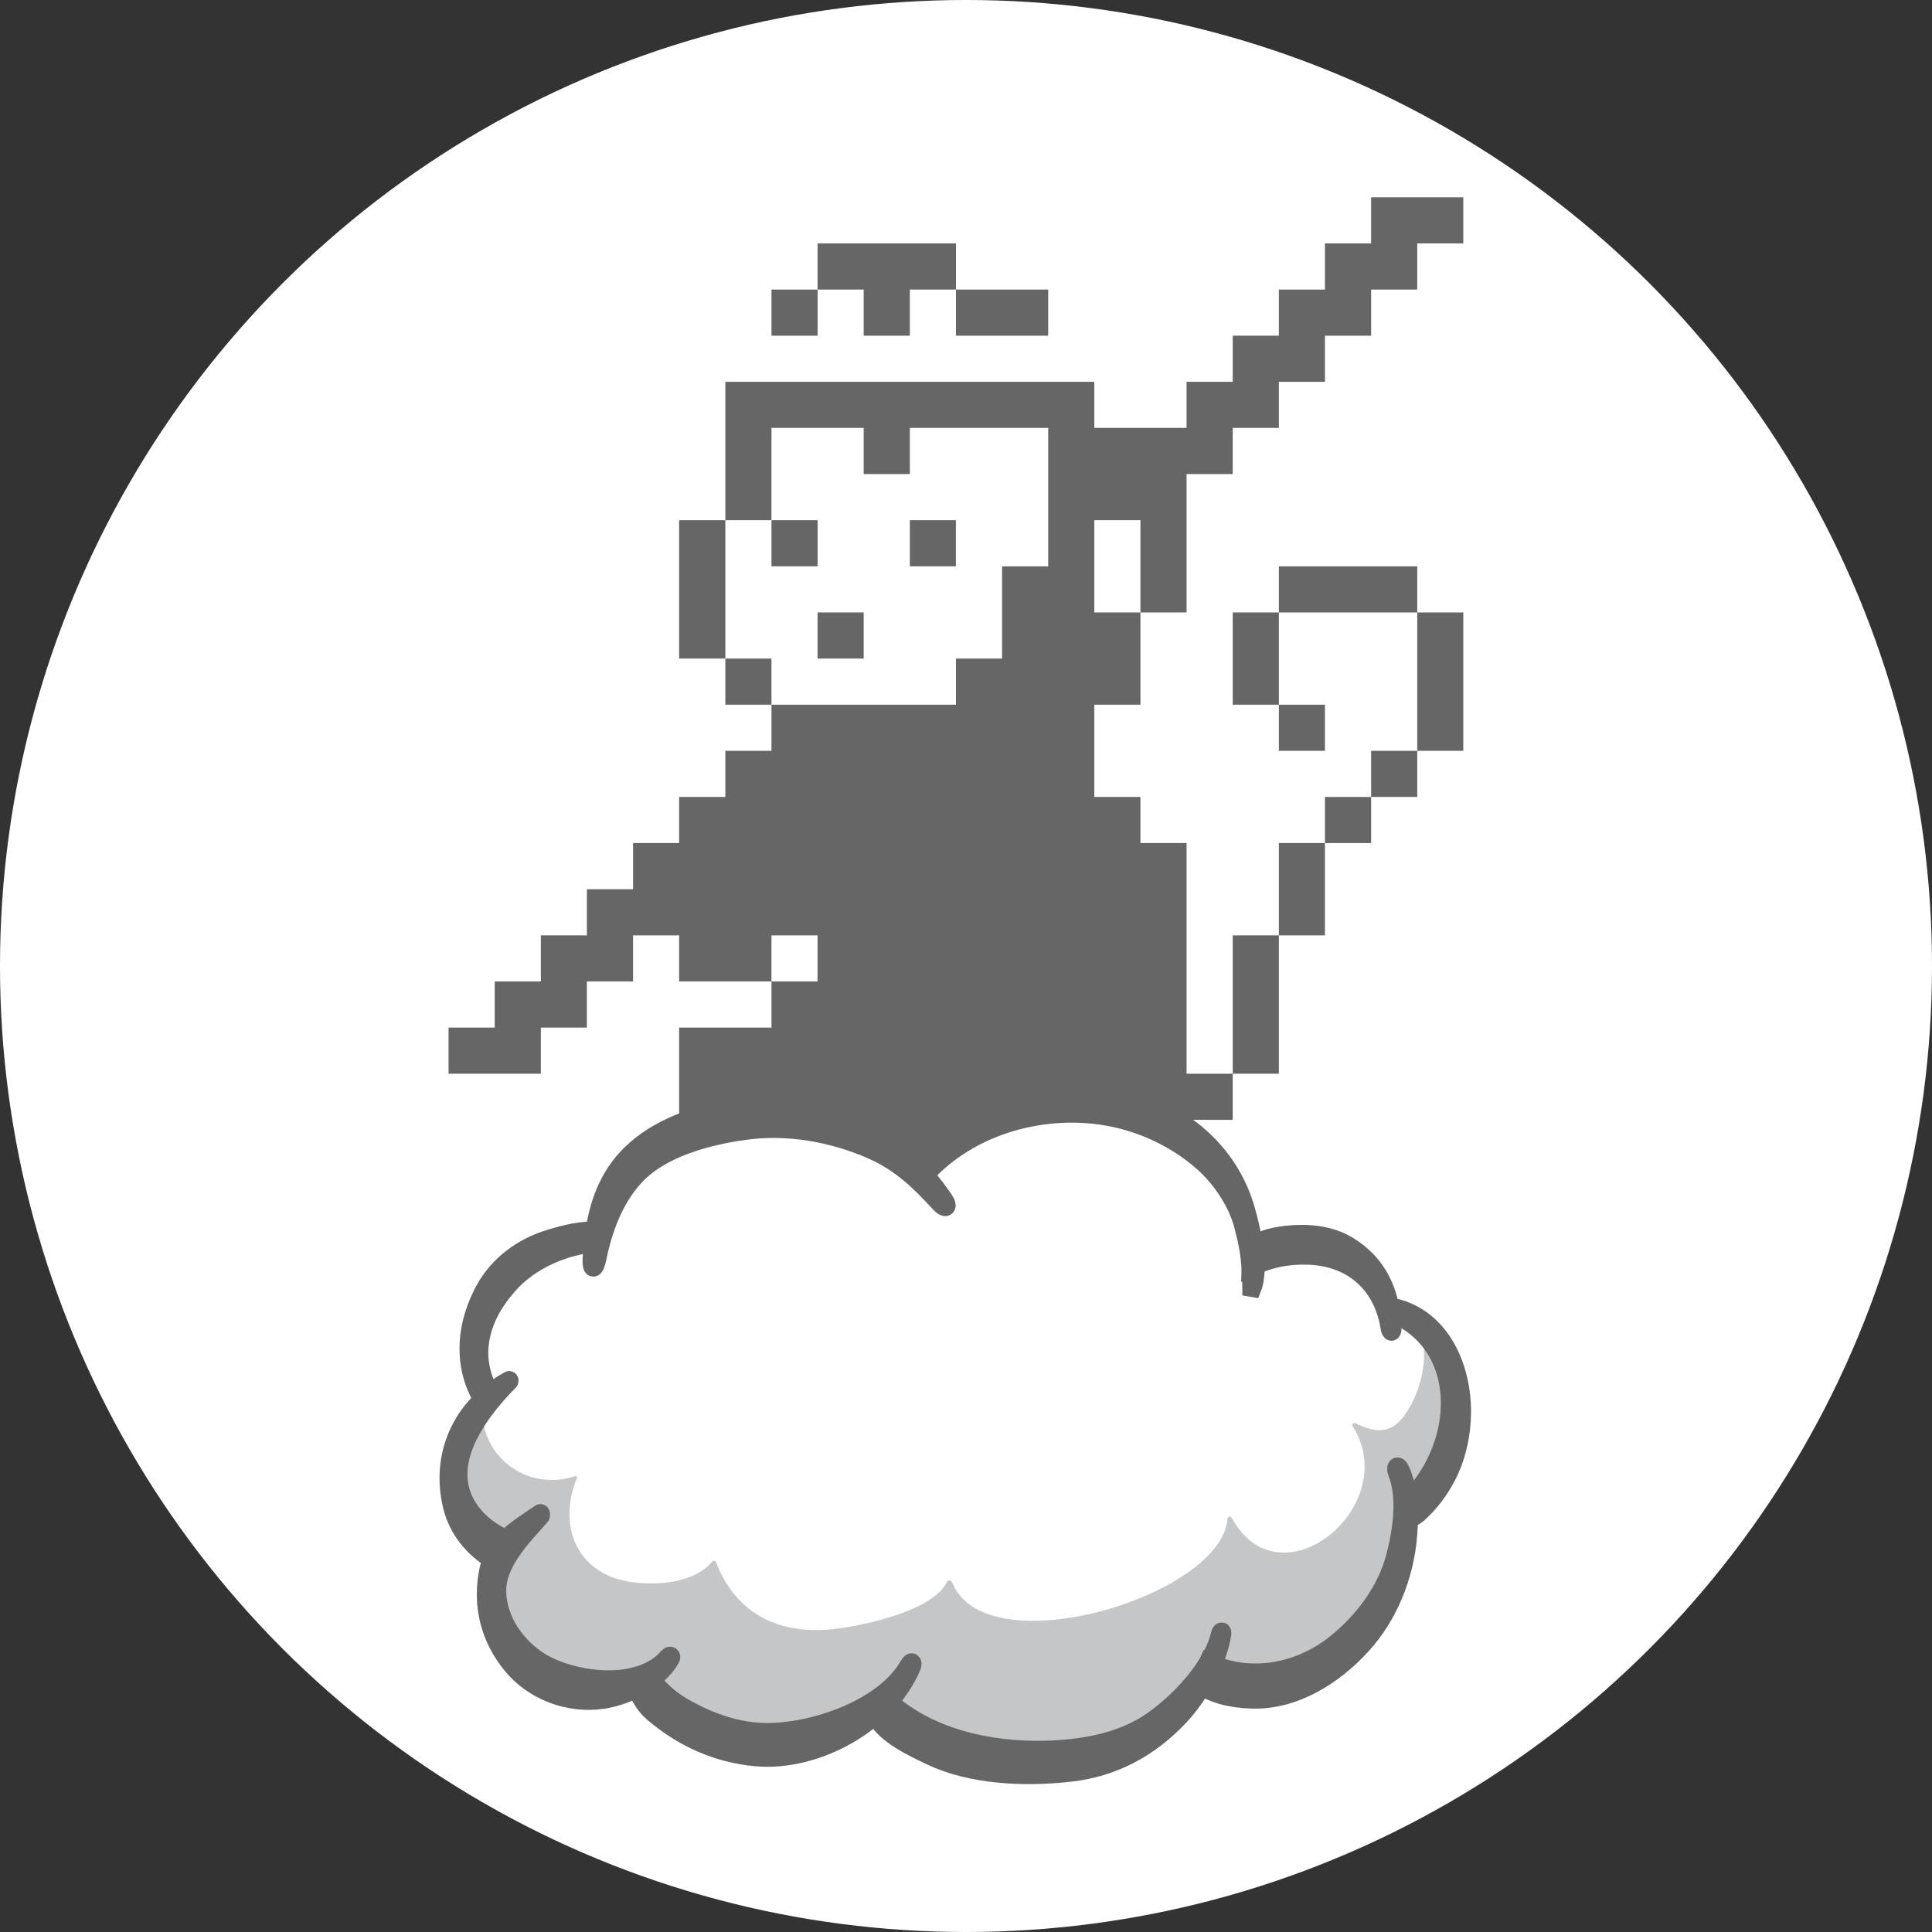 <?xml version="1.0" encoding="utf-8"?>
<!-- Generator: Adobe Illustrator 15.0.0, SVG Export Plug-In . SVG Version: 6.00 Build 0)  -->
<!DOCTYPE svg PUBLIC "-//W3C//DTD SVG 1.1//EN" "http://www.w3.org/Graphics/SVG/1.1/DTD/svg11.dtd">
<svg version="1.1" id="图层_1" xmlns="http://www.w3.org/2000/svg" xmlns:xlink="http://www.w3.org/1999/xlink" x="0px" y="0px"
	 width="48px" height="48px" viewBox="0 0 48 48" enable-background="new 0 0 48 48" xml:space="preserve">
<rect x="0" y="0" width="48" height="48" fill="#333333" stroke="none"/>
<g>
	<circle fill="#FFFFFF" cx="24" cy="24" r="24"/>
	<g>
		<g>
			<g>
				<polygon fill="#FFFFFF" points="22.605,11.777 21.458,11.777 21.458,10.631 19.167,10.631 19.167,12.924 18.021,12.924 
					18.021,16.362 19.167,16.362 19.167,17.508 23.75,17.508 23.75,16.362 24.896,16.362 24.896,14.071 26.042,14.071 
					26.042,10.631 22.605,10.631 				"/>
				<rect x="27.188" y="12.924" fill="#FFFFFF" width="1.146" height="2.292"/>
			</g>
			<rect x="19.167" y="7.194" fill="#666666" width="1.146" height="1.146"/>
			<polygon fill="#666666" points="21.458,8.34 22.605,8.34 22.605,7.194 23.75,7.194 23.75,6.047 22.605,6.047 21.458,6.047 
				20.312,6.047 20.312,7.194 21.458,7.194 			"/>
			<polygon fill="#666666" points="18.021,14.071 18.021,12.924 16.873,12.924 16.873,14.071 16.873,15.216 16.873,16.362 
				18.021,16.362 18.021,15.216 			"/>
			<rect x="18.021" y="16.362" fill="#666666" width="1.146" height="1.146"/>
			<rect x="22.605" y="12.924" fill="#666666" width="1.144" height="1.146"/>
			<rect x="20.312" y="15.216" fill="#666666" width="1.146" height="1.146"/>
			<rect x="19.167" y="12.924" fill="#666666" width="1.146" height="1.146"/>
			<polygon fill="#666666" points="24.896,8.34 26.042,8.34 26.042,7.194 24.896,7.194 23.75,7.194 23.75,8.34 			"/>
			<polygon fill="#666666" points="27.188,17.508 28.334,17.508 28.334,16.362 28.334,15.216 27.188,15.216 27.188,14.071 
				27.188,12.924 28.334,12.924 28.334,14.071 28.334,15.216 29.48,15.216 29.48,14.071 29.48,12.924 29.48,11.778 30.627,11.778 
				30.627,10.631 31.773,10.631 31.773,9.486 32.918,9.486 32.918,8.34 34.065,8.34 34.065,7.194 35.211,7.194 35.211,6.047 
				36.355,6.047 36.355,4.902 35.211,4.902 34.065,4.902 34.065,6.047 32.918,6.047 32.918,7.194 31.773,7.194 31.773,8.34 
				30.627,8.34 30.627,9.486 29.48,9.486 29.48,10.631 28.334,10.631 27.188,10.631 27.188,9.486 26.042,9.486 24.896,9.486 
				23.75,9.486 22.605,9.486 21.458,9.486 20.312,9.486 19.167,9.486 18.021,9.486 18.021,10.631 18.021,11.778 18.021,12.924 
				19.167,12.924 19.167,11.778 19.167,10.631 20.312,10.631 21.458,10.631 21.458,11.778 22.605,11.778 22.605,10.631 
				23.75,10.631 24.896,10.631 26.042,10.631 26.042,11.778 26.042,12.924 26.042,14.071 24.896,14.071 24.896,15.216 
				24.896,16.362 23.75,16.362 23.75,17.508 22.605,17.508 21.458,17.508 20.312,17.508 19.167,17.508 19.167,18.654 18.021,18.654 
				18.021,19.8 16.873,19.8 16.873,20.945 15.728,20.945 15.728,22.093 14.581,22.093 14.581,23.239 13.437,23.239 13.437,24.384 
				12.291,24.384 12.291,25.53 11.144,25.53 11.144,26.676 12.291,26.676 13.437,26.676 13.437,25.53 14.581,25.53 14.581,24.384 
				15.728,24.384 15.728,23.239 16.873,23.239 16.873,24.384 18.021,24.384 19.167,24.384 19.167,23.239 20.312,23.239 
				20.312,24.384 19.167,24.384 19.167,25.53 18.021,25.53 16.873,25.53 16.873,26.676 16.873,27.822 16.873,28.969 18.021,28.969 
				18.021,30.48 28.334,30.48 28.334,28.969 29.48,28.969 29.48,27.822 30.627,27.822 30.627,26.676 29.48,26.676 29.48,25.53 
				29.48,24.384 29.48,23.239 29.48,22.093 29.48,20.945 28.334,20.945 28.334,19.8 27.188,19.8 27.188,18.654 			"/>
			<polygon fill="#666666" points="31.773,25.53 31.773,24.384 31.773,23.239 30.627,23.239 30.627,24.384 30.627,25.53 
				30.627,26.676 31.773,26.676 			"/>
			<polygon fill="#666666" points="32.918,22.093 32.918,20.945 31.773,20.945 31.773,22.093 31.773,23.239 32.918,23.239 			"/>
			<rect x="32.918" y="19.8" fill="#666666" width="1.147" height="1.146"/>
			<rect x="34.065" y="18.654" fill="#666666" width="1.146" height="1.146"/>
			<polygon fill="#666666" points="36.355,17.508 36.355,16.362 36.355,15.216 35.211,15.216 35.211,16.362 35.211,17.508 
				35.211,18.654 36.355,18.654 			"/>
			<polygon fill="#666666" points="34.065,14.071 32.918,14.071 31.773,14.071 31.773,15.216 32.918,15.216 34.065,15.216 
				35.211,15.216 35.211,14.071 			"/>
			<polygon fill="#666666" points="30.627,16.362 30.627,17.508 31.773,17.508 31.773,16.362 31.773,15.216 30.627,15.216 			"/>
			<rect x="31.773" y="17.508" fill="#666666" width="1.145" height="1.146"/>
		</g>
		<path fill="#FFFFFF" d="M35.256,32.934c-0.126-0.109-0.267-0.211-0.422-0.299c-0.102-0.057-0.204-0.098-0.307-0.123
			c-0.116-0.414-0.32-0.797-0.654-1.112c-0.773-0.727-1.891-0.788-2.71-0.327c-0.002-0.049-0.01-0.096-0.021-0.146
			c-0.089-0.393-0.226-0.764-0.416-1.117c-0.054-0.097-0.119-0.179-0.192-0.248c-0.188-0.383-0.41-0.746-0.729-1.061
			c-0.78-0.769-1.938-1.074-3.012-1.201c-1.139-0.134-2.274,0.291-3.141,1.025c-0.3,0.256-0.543,0.563-0.753,0.895
			c-0.083-0.07-0.17-0.14-0.258-0.205c-0.899-0.68-2.055-1.01-3.179-1.135c-2.133-0.237-4.083,0.916-4.558,2.863
			c-1.392,0.171-2.722,0.744-3.034,2.273c-0.129,0.637-0.028,1.207,0.201,1.73c-0.171,0.154-0.313,0.324-0.43,0.502
			c-0.564,0.863-0.485,1.955,0.267,2.783c0.15,0.165,0.32,0.305,0.501,0.427c-0.068,0.233-0.118,0.462-0.154,0.659
			c-0.208,1.176,0.679,2.373,1.706,2.82c0.684,0.297,1.424,0.223,2.054-0.099c0.501,0.813,1.381,1.323,2.345,1.46
			c1.222,0.176,2.467-0.129,3.451-0.895c0.007-0.006,0.013-0.012,0.02-0.018c0.822,1,2.105,1.516,3.447,1.522
			c1.773,0.008,3.609-0.783,4.592-2.128c0.785,0.445,1.717,0.443,2.56,0.004c1.408-0.736,2.478-2.729,2.571-4.338
			c0.155-0.148,0.295-0.295,0.409-0.432C36.416,35.809,36.408,33.939,35.256,32.934z"/>
		<path fill="#C5C6C7" d="M11.909,38.031c0.15,0.165,0.32,0.305,0.501,0.427c-0.068,0.233-0.118,0.462-0.154,0.659
			c-0.208,1.176,0.679,2.373,1.706,2.82c0.684,0.297,1.424,0.223,2.054-0.099c0.501,0.813,1.381,1.323,2.345,1.46
			c1.222,0.176,2.467-0.129,3.451-0.895c0.007-0.006,0.013-0.012,0.02-0.018c0.822,1,2.105,1.516,3.447,1.522
			c1.773,0.008,3.609-0.783,4.592-2.128c0.785,0.445,1.717,0.443,2.56,0.004c1.408-0.736,2.478-2.729,2.571-4.338
			c0.155-0.148,0.295-0.295,0.409-0.432c1.007-1.207,0.999-3.076-0.153-4.082c0.219,0.568,0.127,1.275-0.12,1.804
			c-0.378,0.807-0.76,0.966-1.436,0.636c-0.073-0.036-0.134,0.005-0.091,0.07c1.241,1.971-1.793,4.47-3,2.285
			c-0.005-0.009-0.032-0.052-0.057-0.05c-0.047,0.003-0.055,0.045-0.055,0.049c-0.134,1.921-5.934,3.669-6.822,1.634
			c-0.049-0.113-0.11-0.136-0.166-0.029c-0.396,0.756-2.355,1.121-2.967,1.16c-1.354,0.089-2.308-0.506-2.763-1.696
			c-0.008-0.024-0.063-0.024-0.083,0.001c-0.523,0.648-1.926,0.66-2.6,0.344c-0.967-0.455-1.146-1.514-0.762-2.42
			c0.01-0.025-0.018-0.055-0.042-0.047c-1.197,0.398-2.372-0.486-2.311-1.719c-0.12,0.086-0.234,0.184-0.341,0.293
			C11.078,36.111,11.156,37.203,11.909,38.031z"/>
		<g>
			<path fill="#666666" stroke="#666666" stroke-width="0.448" stroke-miterlimit="10" d="M33.453,30.92
				c-0.512-0.297-1.192-0.312-1.766-0.201c-0.227,0.044-0.442,0.137-0.648,0.243c0.018,0.108,0.03,0.216,0.041,0.325
				c0,0.02-0.002,0.033-0.007,0.049c0.002,0.053,0.002,0.104,0,0.156c0.47-0.222,0.923-0.314,1.444-0.294
				c1.139,0.044,1.844,0.769,2.004,1.773c0.023,0.153,0.083,0.155,0.075,0C34.559,32.127,34.252,31.383,33.453,30.92z"/>
			<path fill="#666666" stroke="#666666" stroke-width="0.448" stroke-miterlimit="10" d="M30.954,30.045
				c-0.388-1.329-1.386-2.228-2.683-2.689c-1.229-0.438-2.635-0.393-3.846,0.145c-0.786,0.35-1.317,0.898-1.698,1.563
				c0.078,0.057,0.142,0.126,0.188,0.206c1.017-1.176,2.659-1.729,4.224-1.577c1.019,0.1,1.995,0.522,2.748,1.186
				c0.479,0.424,0.902,1.07,1.031,1.707c0.126,0.451,0.17,0.932,0.171,1.419c0.009,0.002,0.019,0.002,0.027,0.003
				C31.326,31.475,31.071,30.447,30.954,30.045z"/>
			<path fill="#666666" stroke="#666666" stroke-width="0.448" stroke-miterlimit="10" d="M23.453,29.797
				c-0.507-0.735-1.107-1.359-1.942-1.785c-1.08-0.551-2.383-0.702-3.583-0.432c-0.956,0.216-1.917,0.597-2.527,1.394
				c-0.509,0.669-0.652,1.484-0.702,2.293c-0.018,0.297,0.08,0.305,0.141,0.007c0.15-0.744,0.426-1.487,0.932-2.038
				c0.655-0.713,1.823-1.015,2.738-1.14c1.062-0.146,2.167,0.053,3.126,0.469c0.741,0.322,1.217,0.796,1.707,1.33
				C23.5,30.066,23.587,29.99,23.453,29.797z"/>
			<path fill="#666666" stroke="#666666" stroke-width="0.448" stroke-miterlimit="10" d="M13.651,30.773
				c-0.68,0.209-1.268,0.639-1.612,1.266c-0.532,0.975-0.537,2.023,0.02,2.846c0.04-0.07,0.089-0.139,0.146-0.19
				c-0.206-0.397-0.338-0.823-0.285-1.3c0.062-0.561,0.341-1.045,0.714-1.469c0.542-0.614,1.398-0.983,2.225-1.047
				c0.002-0.009,0.002-0.02,0.004-0.029c0.014-0.09,0.034-0.182,0.058-0.271C14.501,30.537,14.037,30.654,13.651,30.773z"/>
			<path fill="#666666" stroke="#666666" stroke-width="0.448" stroke-miterlimit="10" d="M36.314,34.809
				c-0.08-1.116-0.689-2.221-1.887-2.365c0.009,0.021,0.018,0.045,0.025,0.068l0,0c0.013,0.021,0.018,0.044,0.021,0.066
				c0,0.002,0,0.006,0,0.01c2.06,0.748,1.927,3.419,0.412,4.785c0.007,0.139,0,0.277-0.011,0.414
				c0.139-0.033,0.272-0.092,0.396-0.209c0.277-0.26,0.488-0.542,0.665-0.875C36.238,36.14,36.36,35.432,36.314,34.809z"/>
			<path fill="#666666" stroke="#666666" stroke-width="0.448" stroke-miterlimit="10" d="M34.707,36.588
				c0.25,0.625,0.111,1.488-0.047,2.089c-0.221,0.846-0.792,1.605-1.477,2.153c-0.956,0.766-2.19,0.927-3.163,0.465
				c-0.061,0.146-0.144,0.355-0.249,0.557c0.391,0.256,0.82,0.355,1.321,0.373c1.064,0.037,2.042-0.584,2.735-1.34
				c0.678-0.735,1.068-1.727,1.154-2.695c0.047-0.519,0.044-1.158-0.18-1.662C34.729,36.359,34.648,36.444,34.707,36.588z"/>
			<path fill="#666666" stroke="#666666" stroke-width="0.448" stroke-miterlimit="10" d="M30.308,40.605
				c-0.198,0.845-1.055,1.715-1.702,2.16c-0.759,0.521-1.715,0.679-2.607,0.706c-1.44,0.042-2.991-0.317-4.008-1.29
				c-0.102,0.104-0.208,0.211-0.325,0.297c0.031,0.065,0.064,0.13,0.102,0.193c0.268,0.454,0.902,0.745,1.36,0.963
				c1.017,0.484,2.34,0.535,3.46,0.409c1.075-0.12,1.974-0.608,2.712-1.388c0.473-0.496,0.953-1.328,1.066-2.054
				C30.38,40.508,30.33,40.512,30.308,40.605z"/>
			<path fill="#666666" stroke="#666666" stroke-width="0.448" stroke-miterlimit="10" d="M22.581,41.365
				c-0.631,1.115-2.442,1.688-3.582,1.666c-0.722-0.016-1.408-0.268-2.016-0.619c-0.375-0.216-0.644-0.475-0.85-0.773
				c-0.107,0.079-0.231,0.129-0.362,0.164c0.085,0.291,0.221,0.557,0.465,0.764c0.729,0.615,1.58,1.006,2.55,1.092
				c1.491,0.133,3.264-0.836,3.867-2.244C22.702,41.298,22.646,41.25,22.581,41.365z"/>
			<path fill="#666666" stroke="#666666" stroke-width="0.448" stroke-miterlimit="10" d="M16.596,41.166
				C15.874,42,14.249,41.77,13.455,41.3c-0.609-0.36-1.087-1.034-1.103-1.752c-0.013-0.733,0.627-1.362,1.083-1.879
				c0.011-0.013,0.011-0.093-0.014-0.075c-0.606,0.416-1.167,0.721-1.303,1.491c-0.149,0.833,0.055,1.614,0.58,2.265
				c0.535,0.666,1.424,1.009,2.284,0.881c0.596-0.088,1.361-0.463,1.68-1.016C16.704,41.144,16.651,41.104,16.596,41.166z"/>
			<path fill="#666666" stroke="#666666" stroke-width="0.448" stroke-miterlimit="10" d="M12.75,38.307
				c-0.369-0.141-0.706-0.344-0.965-0.646c-0.96-1.12,0.021-2.483,0.87-3.343c0.006-0.006,0.006-0.037-0.004-0.03
				c-1.193,0.646-1.738,1.88-1.416,3.155c0.141,0.559,0.513,1.014,1,1.311c0.055,0.034,0.111,0.061,0.166,0.086
				C12.48,38.633,12.598,38.447,12.75,38.307z"/>
		</g>
	</g>
</g>
</svg>
